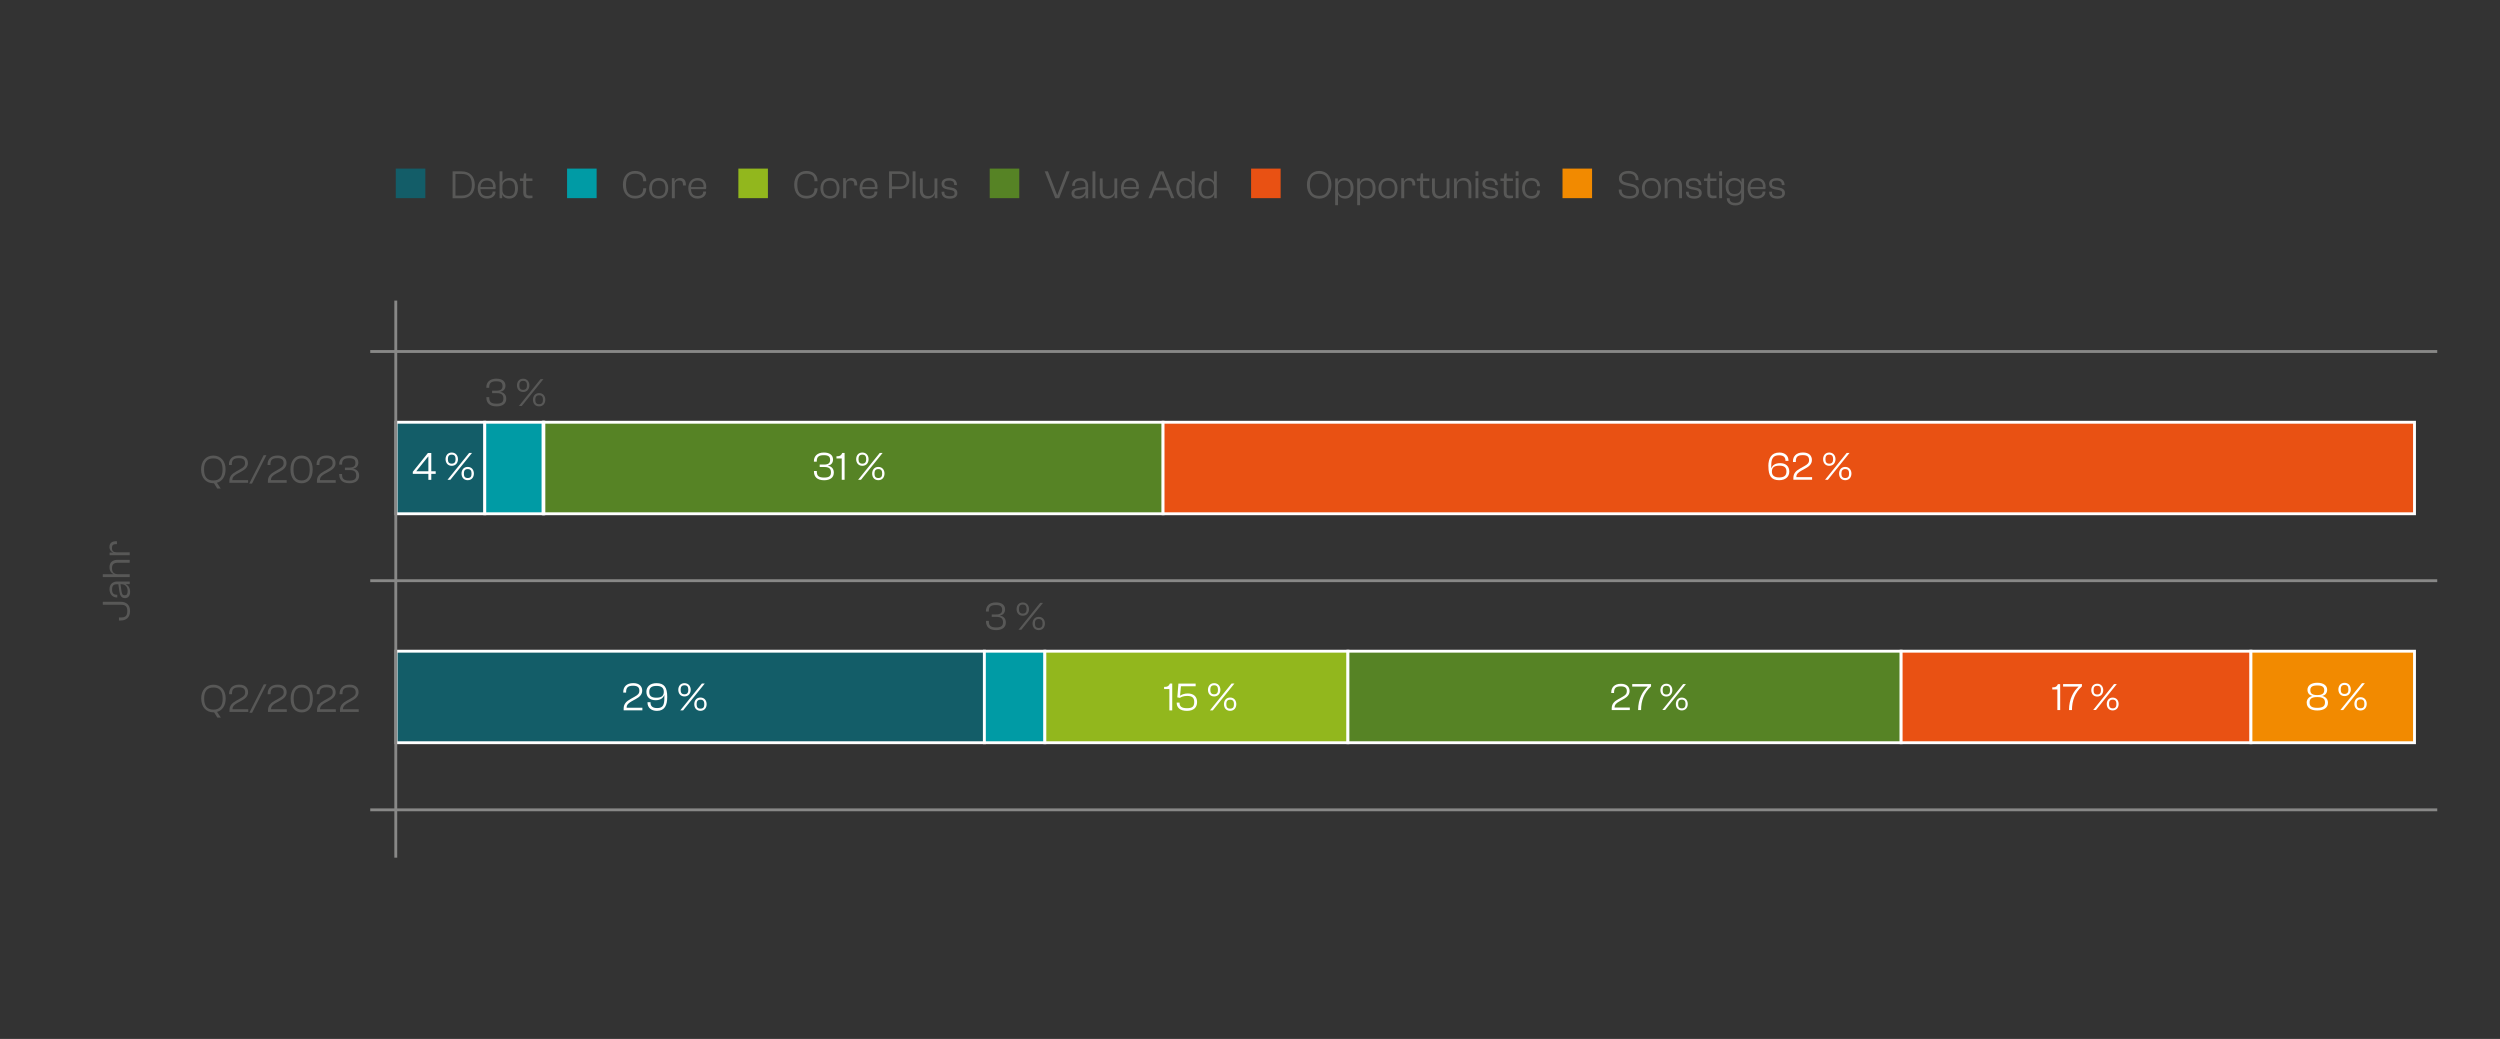 <?xml version="1.0" encoding="UTF-8"?>
<svg id="Ebene_5" data-name="Ebene 5" xmlns="http://www.w3.org/2000/svg" viewBox="0 0 436.54 181.42">
  <rect x="0" y="0" width="436.54" height="181.42" fill="#333333" stroke="none"/>
  <defs>
    <style>
      .cls-1, .cls-2, .cls-3, .cls-4, .cls-5, .cls-6, .cls-7, .cls-8 {
        stroke-width: 0px;
      }

      .cls-1, .cls-9 {
        fill: #f28a00;
      }

      .cls-2, .cls-10 {
        fill: #135d68;
      }

      .cls-11, .cls-3 {
        fill: #92b71d;
      }

      .cls-11, .cls-9, .cls-12, .cls-10, .cls-13, .cls-14, .cls-15 {
        stroke-width: .5px;
      }

      .cls-11, .cls-9, .cls-12, .cls-10, .cls-14, .cls-15 {
        stroke: #fff;
        stroke-miterlimit: 10;
      }

      .cls-4, .cls-12 {
        fill: #e95113;
      }

      .cls-5 {
        fill: #fff;
      }

      .cls-6, .cls-15 {
        fill: #568325;
      }

      .cls-7 {
        fill: #585857;
      }

      .cls-8, .cls-14 {
        fill: #009ba5;
      }

      .cls-13 {
        fill: none;
        stroke: #888887;
        stroke-linejoin: round;
      }
    </style>
  </defs>
  <g id="Eigenkapitalanteil">
    <g>
      <path class="cls-7" d="m21.06,108.35h-.29v-.53h.34c.74,0,1.12-.23,1.12-1.11s-.38-1.11-1.12-1.11h-3.16v-.52h3.11c.93,0,1.65.47,1.65,1.62s-.72,1.65-1.65,1.65Z"/>
      <path class="cls-7" d="m21.81,104.44c-.6,0-.87-.45-.97-1.2l-.17-1.22h-.25c-.61,0-.85.26-.85.91s.25.92.8.92h.11v.48h-.06c-.72,0-1.3-.55-1.3-1.45s.6-1.34,1.37-1.34h2.16v.46h-.64v.04c.39.2.71.64.71,1.3s-.32,1.11-.9,1.11Zm.48-1.25c0-.59-.31-1.18-1.13-1.18h-.12l.17,1.18c.08.55.19.76.56.76s.52-.22.52-.76Z"/>
      <path class="cls-7" d="m22.64,100.77h-4.69v-.5h1.88v-.03c-.33-.13-.71-.49-.71-1.19,0-.9.6-1.29,1.39-1.29h2.14v.5h-2.01c-.75,0-1.08.25-1.08.95s.32,1.06,1.1,1.06h1.99v.5Z"/>
      <path class="cls-7" d="m22.64,96.95h-3.5v-.46h.58v-.03c-.32-.11-.61-.45-.61-.96,0-.71.51-.99,1.11-.99h.2v.5h-.12c-.54,0-.75.17-.75.67,0,.54.25.76.81.76h2.29v.5Z"/>
    </g>
    <g>
      <path class="cls-10" d="m171.89,129.69h-102.72v-15.98h102.72v15.98h0Zm-87.24-39.98h-15.48v-15.98h15.48v15.98h0Z"/>
      <path class="cls-14" d="m182.45,129.69h-10.56v-15.98h10.56v15.98h0Zm-87.6-39.98h-10.2v-15.98h10.2v15.98h0Z"/>
      <path class="cls-11" d="m235.37,129.69h-52.92v-15.98h52.92v15.98h0Zm-140.4-39.98h-.12v-15.98h.12v15.98h0Z"/>
      <path class="cls-15" d="m331.97,129.69h-96.6v-15.98h96.6v15.98h0Zm-128.88-39.98h-108.12v-15.98h108.12v15.98h0Z"/>
      <g>
        <polygon class="cls-12" points="393.05 129.69 331.97 129.69 331.97 113.71 393.05 113.71 393.05 129.69 393.05 129.69"/>
        <polygon class="cls-12" points="421.61 89.71 203.09 89.71 203.09 73.73 421.61 73.73 421.61 89.71 421.61 89.71"/>
      </g>
      <polygon class="cls-9" points="421.61 129.69 393.05 129.69 393.05 113.71 421.61 113.71 421.61 129.69 421.61 129.69"/>
    </g>
    <g>
      <g>
        <path class="cls-7" d="m35.13,121.98c0-1.46.85-2.42,2.14-2.42s2.14.95,2.14,2.42c0,1.21-.58,2.07-1.51,2.33l.67,1h-.61l-.57-.92h-.11c-1.29,0-2.14-.95-2.14-2.42Zm3.75,0c0-1.3-.51-1.93-1.61-1.93s-1.62.63-1.62,1.93.52,1.93,1.62,1.93,1.61-.63,1.61-1.93Z"/>
        <path class="cls-7" d="m40.07,124.32v-.31c0-.88.55-1.3,1.2-1.67l.73-.41c.56-.31.81-.55.81-1.03,0-.51-.21-.88-1.08-.88-.97,0-1.22.37-1.22,1.12v.08h-.5v-.11c0-.85.53-1.56,1.75-1.56,1.09,0,1.56.6,1.56,1.31s-.5,1.13-1.1,1.46l-.71.39c-.54.3-.92.6-.91,1.14h2.75v.46h-3.28Z"/>
        <path class="cls-7" d="m43.54,124.46l2.52-4.97h.48l-2.52,4.97h-.48Z"/>
        <path class="cls-7" d="m46.8,124.32v-.31c0-.88.55-1.3,1.2-1.67l.73-.41c.56-.31.81-.55.81-1.03,0-.51-.21-.88-1.08-.88-.97,0-1.22.37-1.22,1.12v.08h-.5v-.11c0-.85.53-1.56,1.75-1.56,1.09,0,1.56.6,1.56,1.31s-.5,1.13-1.1,1.46l-.71.39c-.54.3-.92.6-.91,1.14h2.75v.46h-3.28Z"/>
        <path class="cls-7" d="m50.75,121.98c0-1.51.77-2.42,1.94-2.42s1.94.91,1.94,2.42-.76,2.42-1.94,2.42-1.94-.91-1.94-2.42Zm3.36,0c0-1.34-.49-1.93-1.42-1.93s-1.41.59-1.41,1.93.49,1.93,1.41,1.93,1.42-.59,1.42-1.93Z"/>
        <path class="cls-7" d="m55.36,124.32v-.31c0-.88.55-1.3,1.2-1.67l.73-.41c.56-.31.81-.55.81-1.03,0-.51-.21-.88-1.08-.88-.97,0-1.22.37-1.22,1.12v.08h-.5v-.11c0-.85.53-1.56,1.75-1.56,1.08,0,1.56.6,1.56,1.31s-.5,1.13-1.1,1.46l-.71.39c-.54.3-.92.6-.91,1.14h2.75v.46h-3.28Z"/>
        <path class="cls-7" d="m59.37,124.32v-.31c0-.88.54-1.3,1.2-1.67l.73-.41c.56-.31.81-.55.81-1.03,0-.51-.21-.88-1.09-.88-.97,0-1.22.37-1.22,1.12v.08h-.5v-.11c0-.85.53-1.56,1.75-1.56,1.09,0,1.56.6,1.56,1.31s-.5,1.13-1.1,1.46l-.71.39c-.54.3-.92.6-.91,1.14h2.75v.46h-3.28Z"/>
      </g>
      <g>
        <path class="cls-7" d="m35.11,81.97c0-1.46.86-2.42,2.14-2.42s2.14.95,2.14,2.42c0,1.21-.58,2.07-1.51,2.33l.66,1h-.61l-.57-.92h-.11c-1.29,0-2.14-.95-2.14-2.42Zm3.75,0c0-1.3-.51-1.93-1.61-1.93s-1.62.63-1.62,1.93.52,1.93,1.62,1.93,1.61-.63,1.61-1.93Z"/>
        <path class="cls-7" d="m40.05,84.31v-.32c0-.88.54-1.3,1.2-1.67l.73-.41c.56-.31.81-.55.81-1.03,0-.51-.21-.88-1.09-.88-.97,0-1.22.37-1.22,1.12v.08h-.5v-.11c0-.85.53-1.55,1.75-1.55,1.09,0,1.56.59,1.56,1.31s-.5,1.13-1.1,1.46l-.71.39c-.54.3-.92.59-.91,1.14h2.75v.46h-3.28Z"/>
        <path class="cls-7" d="m43.52,84.45l2.52-4.97h.48l-2.52,4.97h-.48Z"/>
        <path class="cls-7" d="m46.78,84.31v-.32c0-.88.55-1.3,1.2-1.67l.73-.41c.56-.31.81-.55.81-1.03,0-.51-.21-.88-1.08-.88-.97,0-1.22.37-1.22,1.12v.08h-.5v-.11c0-.85.53-1.55,1.75-1.55,1.09,0,1.56.59,1.56,1.31s-.5,1.13-1.1,1.46l-.71.39c-.54.3-.92.59-.91,1.14h2.75v.46h-3.28Z"/>
        <path class="cls-7" d="m50.72,81.97c0-1.51.77-2.42,1.94-2.42s1.94.91,1.94,2.42-.76,2.42-1.94,2.42-1.94-.91-1.94-2.42Zm3.36,0c0-1.34-.49-1.93-1.42-1.93s-1.41.59-1.41,1.93.49,1.93,1.41,1.93,1.42-.59,1.42-1.93Z"/>
        <path class="cls-7" d="m55.34,84.31v-.32c0-.88.55-1.3,1.2-1.67l.73-.41c.56-.31.81-.55.81-1.03,0-.51-.21-.88-1.08-.88-.97,0-1.22.37-1.22,1.12v.08h-.5v-.11c0-.85.53-1.55,1.75-1.55,1.08,0,1.56.59,1.56,1.31s-.5,1.13-1.1,1.46l-.71.39c-.54.3-.92.59-.91,1.14h2.75v.46h-3.28Z"/>
        <path class="cls-7" d="m59.23,82.88v-.11h.5v.09c0,.72.27,1.06,1.28,1.06.87,0,1.19-.27,1.19-.91s-.34-.93-1.12-.93h-.85v-.43h.74c.76,0,1.09-.24,1.09-.81s-.29-.83-1.1-.83c-.94,0-1.23.34-1.23,1.06v.06h-.5v-.08c0-.85.56-1.51,1.74-1.51,1,0,1.6.43,1.6,1.23,0,.53-.29.95-.88,1.05v.03c.65.11,1.02.55,1.02,1.2,0,.87-.66,1.33-1.69,1.33-1.28,0-1.78-.66-1.78-1.5Z"/>
      </g>
      <line class="cls-13" x1="64.65" y1="101.4" x2="425.58" y2="101.4"/>
      <line class="cls-13" x1="64.65" y1="61.38" x2="425.58" y2="61.38"/>
      <line class="cls-13" x1="64.65" y1="141.41" x2="425.58" y2="141.41"/>
    </g>
    <line class="cls-13" x1="69.11" y1="52.49" x2="69.11" y2="149.76"/>
    <g>
      <path class="cls-5" d="m108.9,124.05v-.32c0-.88.55-1.3,1.2-1.67l.73-.41c.56-.31.81-.55.81-1.03,0-.51-.21-.88-1.09-.88-.97,0-1.22.37-1.22,1.12v.08h-.5v-.11c0-.85.53-1.55,1.75-1.55,1.09,0,1.56.6,1.56,1.31s-.5,1.13-1.1,1.46l-.71.39c-.54.3-.92.59-.91,1.14h2.75v.46h-3.28Z"/>
      <path class="cls-5" d="m113.07,122.66v-.04h.52v.04c0,.53.23.98,1.16.98,1.05,0,1.26-.59,1.26-1.84v-.39h-.04c-.18.48-.65.86-1.49.86-1.04,0-1.61-.58-1.61-1.47s.64-1.51,1.76-1.51c1.37,0,1.88.74,1.88,2.42,0,1.43-.44,2.42-1.8,2.42-.99,0-1.65-.56-1.65-1.46Zm2.84-1.86c0-.69-.41-1.03-1.28-1.03s-1.26.34-1.26,1.04.34,1.02,1.26,1.02,1.28-.36,1.28-1.03Z"/>
      <path class="cls-5" d="m118.44,120.45c0-.62.37-1.16,1.08-1.16s1.09.55,1.09,1.16-.37,1.16-1.09,1.16-1.08-.55-1.08-1.16Zm.34,3.6l3.78-4.69h.5l-3.78,4.69h-.5Zm1.41-3.6c0-.53-.19-.79-.67-.79s-.67.26-.67.79.19.78.67.78.67-.27.67-.78Zm1.04,2.51c0-.62.37-1.16,1.08-1.16s1.08.55,1.08,1.16-.36,1.16-1.08,1.16-1.08-.54-1.08-1.16Zm1.75,0c0-.52-.19-.78-.67-.78s-.67.27-.67.78.18.78.67.78.67-.27.67-.78Z"/>
    </g>
    <g>
      <path class="cls-5" d="m74.8,83.78v-1.04h-2.72v-.36l2.64-3.28h.59v3.19h.77v.46h-.77v1.04h-.5Zm0-1.5v-2.56h-.04l-2.04,2.53v.04h2.08Z"/>
      <path class="cls-5" d="m77.8,80.18c0-.62.37-1.16,1.08-1.16s1.09.55,1.09,1.16-.37,1.16-1.09,1.16-1.08-.55-1.08-1.16Zm.34,3.6l3.78-4.69h.5l-3.78,4.69h-.5Zm1.41-3.6c0-.53-.19-.79-.67-.79s-.67.26-.67.79.19.78.67.78.67-.27.67-.78Zm1.04,2.51c0-.62.37-1.16,1.08-1.16s1.08.55,1.08,1.16-.36,1.16-1.08,1.16-1.08-.54-1.08-1.16Zm1.75,0c0-.52-.19-.78-.67-.78s-.67.27-.67.78.18.78.67.78.67-.27.67-.78Z"/>
    </g>
    <g>
      <path class="cls-7" d="m84.93,69.45v-.11h.5v.09c0,.72.27,1.06,1.28,1.06.87,0,1.19-.27,1.19-.91s-.34-.93-1.12-.93h-.85v-.43h.74c.76,0,1.08-.24,1.08-.81s-.29-.83-1.1-.83c-.94,0-1.23.34-1.23,1.07v.06h-.5v-.08c0-.85.56-1.51,1.74-1.51,1,0,1.6.43,1.6,1.23,0,.53-.29.95-.88,1.05v.03c.65.11,1.02.55,1.02,1.2,0,.87-.67,1.33-1.69,1.33-1.28,0-1.78-.66-1.78-1.51Z"/>
      <path class="cls-7" d="m90.27,67.29c0-.62.37-1.16,1.08-1.16s1.09.55,1.09,1.16-.37,1.16-1.09,1.16-1.08-.55-1.08-1.16Zm.34,3.6l3.78-4.69h.5l-3.78,4.69h-.5Zm1.41-3.6c0-.53-.19-.79-.67-.79s-.67.26-.67.79.19.78.67.78.67-.27.67-.78Zm1.04,2.51c0-.62.37-1.16,1.08-1.16s1.08.55,1.08,1.16-.36,1.16-1.08,1.16-1.08-.54-1.08-1.16Zm1.75,0c0-.52-.19-.78-.67-.78s-.67.27-.67.78.18.78.67.78.67-.27.67-.78Z"/>
    </g>
    <g>
      <path class="cls-7" d="m172.17,108.52v-.11h.5v.09c0,.72.27,1.06,1.28,1.06.87,0,1.19-.27,1.19-.91s-.34-.93-1.12-.93h-.85v-.43h.74c.76,0,1.08-.24,1.08-.81s-.29-.83-1.1-.83c-.94,0-1.23.34-1.23,1.07v.06h-.5v-.08c0-.85.56-1.51,1.74-1.51,1,0,1.6.43,1.6,1.23,0,.53-.29.95-.88,1.05v.03c.65.11,1.02.55,1.02,1.2,0,.87-.67,1.33-1.69,1.33-1.28,0-1.78-.66-1.78-1.51Z"/>
      <path class="cls-7" d="m177.51,106.36c0-.62.37-1.16,1.08-1.16s1.09.55,1.09,1.16-.37,1.16-1.09,1.16-1.08-.55-1.08-1.16Zm.34,3.6l3.78-4.69h.5l-3.78,4.69h-.5Zm1.41-3.6c0-.53-.19-.79-.67-.79s-.67.26-.67.79.19.78.67.78.67-.27.67-.78Zm1.04,2.51c0-.62.37-1.16,1.08-1.16s1.08.55,1.08,1.16-.36,1.16-1.08,1.16-1.08-.54-1.08-1.16Zm1.75,0c0-.52-.19-.78-.67-.78s-.67.27-.67.78.18.78.67.78.67-.27.67-.78Z"/>
    </g>
    <g>
      <path class="cls-5" d="m204.19,124.05v-3.73h-.92v-.38h.16c.44,0,.68-.16.85-.58h.41v4.69h-.5Z"/>
      <path class="cls-5" d="m205.47,122.72v-.04h.5v.04c0,.69.43.94,1.3.94.91,0,1.26-.27,1.26-1.08,0-.76-.38-1.06-1.24-1.06-.62,0-.97.16-1.27.34l-.44-.09.19-2.4h3.01v.46h-2.57l-.15,1.65h.01c.31-.22.77-.39,1.35-.39.97,0,1.61.53,1.61,1.49s-.6,1.55-1.77,1.55-1.79-.54-1.79-1.4Z"/>
      <path class="cls-5" d="m210.93,120.45c0-.62.37-1.16,1.08-1.16s1.09.55,1.09,1.16-.37,1.16-1.09,1.16-1.08-.55-1.08-1.16Zm.34,3.6l3.78-4.69h.5l-3.78,4.69h-.5Zm1.41-3.6c0-.53-.19-.79-.67-.79s-.67.26-.67.79.19.78.67.78.67-.27.67-.78Zm1.04,2.51c0-.62.37-1.16,1.08-1.16s1.08.55,1.08,1.16-.36,1.16-1.08,1.16-1.08-.54-1.08-1.16Zm1.75,0c0-.52-.19-.78-.67-.78s-.67.27-.67.78.18.78.67.78.67-.27.67-.78Z"/>
    </g>
    <g>
      <path class="cls-5" d="m281.43,123.99v-.3c0-.85.53-1.26,1.16-1.61l.7-.39c.54-.3.78-.53.78-.99,0-.49-.2-.85-1.05-.85-.94,0-1.18.36-1.18,1.08v.08h-.49v-.11c0-.82.51-1.5,1.69-1.5,1.05,0,1.51.57,1.51,1.26s-.48,1.09-1.06,1.41l-.68.38c-.52.29-.89.57-.88,1.1h2.66v.44h-3.16Z"/>
      <path class="cls-5" d="m286.04,123.99c0-1.99.84-3.33,1.66-4.07v-.03h-2.69v-.44h3.29v.4c-1.22,1.11-1.74,2.49-1.74,4.14h-.51Z"/>
      <path class="cls-5" d="m289.93,120.51c0-.59.36-1.12,1.04-1.12s1.05.53,1.05,1.12-.36,1.12-1.05,1.12-1.04-.53-1.04-1.12Zm.33,3.47l3.64-4.53h.49l-3.64,4.53h-.49Zm1.36-3.47c0-.51-.18-.76-.65-.76s-.64.25-.64.76.18.76.64.76.65-.26.65-.76Zm1.01,2.42c0-.59.36-1.12,1.04-1.12s1.04.53,1.04,1.12-.35,1.12-1.04,1.12-1.04-.52-1.04-1.12Zm1.69,0c0-.5-.18-.76-.65-.76s-.64.26-.64.76.18.76.64.76.65-.26.65-.76Z"/>
    </g>
    <g>
      <path class="cls-5" d="m359.25,123.99v-3.6h-.89v-.37h.16c.43,0,.66-.16.82-.56h.4v4.53h-.49Z"/>
      <path class="cls-5" d="m361.28,123.99c0-1.99.84-3.33,1.66-4.07v-.03h-2.69v-.44h3.29v.4c-1.22,1.11-1.74,2.49-1.74,4.14h-.51Z"/>
      <path class="cls-5" d="m365.17,120.51c0-.59.36-1.12,1.04-1.12s1.05.53,1.05,1.12-.36,1.12-1.05,1.12-1.04-.53-1.04-1.12Zm.33,3.47l3.64-4.53h.49l-3.64,4.53h-.49Zm1.36-3.47c0-.51-.18-.76-.65-.76s-.64.25-.64.76.18.76.64.76.65-.26.65-.76Zm1.01,2.42c0-.59.36-1.12,1.04-1.12s1.04.53,1.04,1.12-.35,1.12-1.04,1.12-1.04-.52-1.04-1.12Zm1.69,0c0-.5-.18-.76-.65-.76s-.64.26-.64.76.18.76.64.76.65-.26.65-.76Z"/>
    </g>
    <g>
      <path class="cls-5" d="m142.13,82.35v-.11h.5v.09c0,.72.27,1.06,1.28,1.06.87,0,1.19-.27,1.19-.91s-.34-.93-1.12-.93h-.85v-.43h.74c.76,0,1.08-.24,1.08-.81s-.29-.83-1.1-.83c-.94,0-1.23.34-1.23,1.07v.06h-.5v-.08c0-.85.56-1.51,1.74-1.51,1,0,1.6.43,1.6,1.23,0,.53-.29.95-.88,1.05v.03c.65.11,1.02.55,1.02,1.2,0,.87-.67,1.33-1.69,1.33-1.28,0-1.78-.66-1.78-1.51Z"/>
      <path class="cls-5" d="m146.98,83.78v-3.73h-.92v-.38h.16c.44,0,.68-.16.85-.58h.41v4.69h-.5Z"/>
      <path class="cls-5" d="m149.5,80.18c0-.62.37-1.16,1.08-1.16s1.09.55,1.09,1.16-.37,1.16-1.09,1.16-1.08-.55-1.08-1.16Zm.34,3.6l3.78-4.69h.5l-3.78,4.69h-.5Zm1.41-3.6c0-.53-.19-.79-.67-.79s-.67.26-.67.79.19.78.67.78.67-.27.67-.78Zm1.04,2.51c0-.62.37-1.16,1.08-1.16s1.08.55,1.08,1.16-.36,1.16-1.08,1.16-1.08-.54-1.08-1.16Zm1.75,0c0-.52-.19-.78-.67-.78s-.67.27-.67.78.18.78.67.78.67-.27.67-.78Z"/>
    </g>
    <g>
      <path class="cls-5" d="m308.78,81.41c0-1.39.53-2.39,1.93-2.39.92,0,1.59.52,1.59,1.42v.04h-.53v-.04c0-.53-.25-.94-1.11-.94-1.09,0-1.37.61-1.37,1.84v.39h.04c.16-.48.65-.86,1.51-.86,1.02,0,1.6.58,1.6,1.47s-.64,1.51-1.77,1.51c-1.38,0-1.88-.78-1.88-2.44Zm3.16.92c0-.68-.34-1.02-1.25-1.02s-1.29.36-1.29,1.03.41,1.03,1.28,1.03,1.26-.34,1.26-1.04Z"/>
      <path class="cls-5" d="m313.15,83.78v-.32c0-.88.55-1.3,1.2-1.67l.73-.41c.56-.31.81-.55.81-1.03,0-.51-.21-.88-1.09-.88-.97,0-1.22.37-1.22,1.12v.08h-.5v-.11c0-.85.53-1.55,1.75-1.55,1.09,0,1.56.6,1.56,1.31s-.5,1.13-1.1,1.46l-.71.39c-.54.3-.92.59-.91,1.14h2.75v.46h-3.28Z"/>
      <path class="cls-5" d="m318.34,80.18c0-.62.37-1.16,1.08-1.16s1.09.55,1.09,1.16-.37,1.16-1.09,1.16-1.08-.55-1.08-1.16Zm.34,3.6l3.78-4.69h.5l-3.78,4.69h-.5Zm1.41-3.6c0-.53-.19-.79-.67-.79s-.67.26-.67.79.19.78.67.78.67-.27.67-.78Zm1.04,2.51c0-.62.37-1.16,1.08-1.16s1.08.55,1.08,1.16-.36,1.16-1.08,1.16-1.08-.54-1.08-1.16Zm1.75,0c0-.52-.19-.78-.67-.78s-.67.27-.67.78.18.78.67.78.67-.27.67-.78Z"/>
    </g>
    <g>
      <path class="cls-5" d="m402.78,122.72c0-.63.39-1.04.97-1.19v-.03c-.53-.11-.83-.52-.83-1.05,0-.71.61-1.23,1.72-1.23s1.72.51,1.72,1.23c0,.53-.3.95-.83,1.05v.03c.58.15.97.56.97,1.19,0,.85-.7,1.34-1.86,1.34s-1.85-.49-1.85-1.34Zm3.2-.06c0-.62-.34-.94-1.35-.94s-1.34.32-1.34.94.32.94,1.34.94,1.35-.33,1.35-.94Zm-.13-2.14c0-.52-.29-.83-1.22-.83s-1.21.31-1.21.83c0,.57.34.85,1.21.85s1.22-.28,1.22-.85Z"/>
      <path class="cls-5" d="m408.32,120.39c0-.62.37-1.16,1.08-1.16s1.09.55,1.09,1.16-.37,1.16-1.09,1.16-1.08-.55-1.08-1.16Zm.34,3.6l3.78-4.69h.5l-3.78,4.69h-.5Zm1.41-3.6c0-.53-.19-.79-.67-.79s-.67.26-.67.79.19.78.67.78.67-.27.67-.78Zm1.04,2.51c0-.62.37-1.16,1.08-1.16s1.08.55,1.08,1.16-.36,1.16-1.08,1.16-1.08-.54-1.08-1.16Zm1.75,0c0-.52-.19-.78-.67-.78s-.67.27-.67.78.18.78.67.78.67-.27.67-.78Z"/>
    </g>
  </g>
  <g>
    <path class="cls-7" d="m79.03,34.61v-4.69h1.58c1.42,0,2.3.91,2.3,2.35s-.89,2.35-2.3,2.35h-1.58Zm.5-4.24v3.78h1.08c1.25,0,1.78-.62,1.78-1.89s-.53-1.89-1.78-1.89h-1.08Z"/>
    <path class="cls-7" d="m83.42,32.88c0-1.05.62-1.8,1.61-1.8.83,0,1.52.5,1.52,1.53,0,.16-.01.32-.04.41h-2.62c.02.76.32,1.21,1.15,1.21.7,0,.98-.32.98-.74v-.04h.5v.05c0,.67-.6,1.18-1.48,1.18-1.06,0-1.62-.75-1.62-1.8Zm.48-.22h2.18c.03-.82-.38-1.14-1.06-1.14-.77,0-1.08.44-1.12,1.14Z"/>
    <path class="cls-7" d="m87.23,34.61v-4.69h.5v1.89c.15-.38.58-.73,1.25-.73.95,0,1.46.71,1.46,1.8s-.54,1.8-1.51,1.8c-.65,0-1.06-.3-1.22-.74h-.02v.67h-.46Zm1.61-.36c.68,0,1.09-.31,1.09-1.37s-.42-1.37-1.09-1.37-1.11.36-1.11,1.07v.59c0,.71.42,1.06,1.11,1.06Z"/>
    <path class="cls-7" d="m91.37,33.63v-2.04h-.58v-.43h.59l.12-.88h.38v.88h1.09v.43h-1.09v2.07c0,.41.19.5.64.5h.46v.41c-.12.02-.34.06-.59.06-.64,0-1.01-.25-1.01-.99Z"/>
  </g>
  <rect class="cls-2" x="69.11" y="29.44" width="5.16" height="5.16"/>
  <g>
    <path class="cls-7" d="m108.77,32.27c0-1.46.81-2.42,2.14-2.42,1.15,0,1.93.68,1.93,1.74v.06h-.53v-.06c0-.83-.44-1.26-1.42-1.26-1.1,0-1.58.63-1.58,1.93s.48,1.93,1.58,1.93c.98,0,1.42-.43,1.42-1.26v-.06h.53v.06c0,1.06-.78,1.74-1.93,1.74-1.33,0-2.14-.95-2.14-2.42Z"/>
    <path class="cls-7" d="m113.35,32.88c0-1.05.67-1.8,1.68-1.8s1.65.75,1.65,1.8-.64,1.8-1.65,1.8-1.68-.75-1.68-1.8Zm2.84,0c0-.86-.33-1.34-1.16-1.34s-1.18.48-1.18,1.34.34,1.35,1.18,1.35,1.16-.49,1.16-1.35Z"/>
    <path class="cls-7" d="m117.32,34.61v-3.5h.46v.58h.03c.11-.32.45-.61.96-.61.71,0,.99.51.99,1.11v.2h-.5v-.12c0-.54-.17-.75-.67-.75-.54,0-.76.25-.76.81v2.29h-.5Z"/>
    <path class="cls-7" d="m120.19,32.88c0-1.05.62-1.8,1.61-1.8.83,0,1.52.5,1.52,1.53,0,.16-.01.32-.04.41h-2.62c.02.76.32,1.21,1.15,1.21.7,0,.98-.32.98-.74v-.04h.5v.05c0,.67-.6,1.18-1.48,1.18-1.06,0-1.62-.75-1.62-1.8Zm.48-.22h2.18c.03-.82-.38-1.14-1.06-1.14-.77,0-1.08.44-1.12,1.14Z"/>
  </g>
  <rect class="cls-8" x="99.02" y="29.44" width="5.16" height="5.16"/>
  <g>
    <path class="cls-7" d="m138.68,32.27c0-1.46.81-2.42,2.14-2.42,1.15,0,1.93.68,1.93,1.74v.06h-.53v-.06c0-.83-.44-1.26-1.42-1.26-1.1,0-1.58.63-1.58,1.93s.48,1.93,1.58,1.93c.98,0,1.42-.43,1.42-1.26v-.06h.53v.06c0,1.06-.78,1.74-1.93,1.74-1.33,0-2.14-.95-2.14-2.42Z"/>
    <path class="cls-7" d="m143.26,32.88c0-1.05.67-1.8,1.68-1.8s1.65.75,1.65,1.8-.64,1.8-1.65,1.8-1.68-.75-1.68-1.8Zm2.84,0c0-.86-.33-1.34-1.16-1.34s-1.18.48-1.18,1.34.34,1.35,1.18,1.35,1.16-.49,1.16-1.35Z"/>
    <path class="cls-7" d="m147.23,34.61v-3.5h.46v.58h.04c.11-.32.45-.61.96-.61.71,0,.99.51.99,1.11v.2h-.5v-.12c0-.54-.17-.75-.67-.75-.54,0-.76.25-.76.81v2.29h-.5Z"/>
    <path class="cls-7" d="m150.1,32.88c0-1.05.62-1.8,1.61-1.8.83,0,1.52.5,1.52,1.53,0,.16-.01.32-.04.41h-2.62c.02.76.32,1.21,1.15,1.21.7,0,.98-.32.98-.74v-.04h.5v.05c0,.67-.6,1.18-1.49,1.18-1.06,0-1.62-.75-1.62-1.8Zm.48-.22h2.18c.03-.82-.38-1.14-1.06-1.14-.77,0-1.08.44-1.12,1.14Z"/>
    <path class="cls-7" d="m155.25,34.61v-4.69h1.83c.98,0,1.7.57,1.7,1.54s-.72,1.55-1.7,1.55h-1.34v1.6h-.5Zm.5-4.24v2.18h1.42c.76,0,1.12-.32,1.12-1.09s-.36-1.09-1.12-1.09h-1.42Z"/>
    <path class="cls-7" d="m159.36,34.61v-4.69h.5v4.69h-.5Z"/>
    <path class="cls-7" d="m160.63,33.23v-2.08h.5v2.01c0,.75.3,1.08.98,1.08.64,0,1.07-.34,1.07-1.15v-1.94h.5v3.46h-.46v-.76h-.02c-.14.4-.53.83-1.25.83-.9,0-1.32-.62-1.32-1.45Z"/>
    <path class="cls-7" d="m164.41,33.48h0s.49-.01.49-.01v.08c0,.48.2.71.98.71.64,0,.81-.18.81-.53s-.22-.48-.74-.57l-.57-.1c-.56-.11-.97-.36-.97-.97s.5-.99,1.32-.99,1.37.41,1.37,1.18v.04h-.48v-.06c0-.41-.16-.73-.9-.73-.63,0-.83.2-.83.55s.17.47.69.57l.59.11c.6.11,1,.38,1,.95,0,.62-.5.98-1.3.98-.95,0-1.46-.4-1.46-1.21Z"/>
  </g>
  <rect class="cls-3" x="128.93" y="29.44" width="5.16" height="5.16"/>
  <g>
    <path class="cls-7" d="m184.26,34.61l-1.84-4.69h.56l1.61,4.13h.04l1.6-4.13h.55l-1.84,4.69h-.67Z"/>
    <path class="cls-7" d="m187.1,33.78c0-.6.45-.87,1.21-.97l1.22-.17v-.25c0-.61-.26-.85-.91-.85s-.92.25-.92.8v.11h-.48v-.06c0-.72.55-1.29,1.45-1.29s1.34.59,1.34,1.37v2.16h-.46v-.64h-.03c-.2.39-.64.71-1.3.71s-1.11-.32-1.11-.9Zm1.25.48c.6,0,1.18-.31,1.18-1.13v-.12l-1.18.17c-.55.08-.76.19-.76.56s.22.52.76.52Z"/>
    <path class="cls-7" d="m190.77,34.61v-4.69h.5v4.69h-.5Z"/>
    <path class="cls-7" d="m192.04,33.23v-2.08h.5v2.01c0,.75.3,1.08.98,1.08.64,0,1.07-.34,1.07-1.15v-1.94h.5v3.46h-.46v-.76h-.02c-.14.4-.53.83-1.25.83-.9,0-1.32-.62-1.32-1.45Z"/>
    <path class="cls-7" d="m195.74,32.88c0-1.05.62-1.8,1.61-1.8.83,0,1.52.5,1.52,1.53,0,.16-.01.32-.04.41h-2.62c.02.76.32,1.21,1.15,1.21.7,0,.98-.32.98-.74v-.04h.5v.05c0,.67-.6,1.18-1.49,1.18-1.06,0-1.62-.75-1.62-1.8Zm.48-.22h2.18c.03-.82-.38-1.14-1.06-1.14-.77,0-1.08.44-1.12,1.14Z"/>
    <path class="cls-7" d="m200.55,34.61l1.9-4.69h.71l1.9,4.69h-.54l-.57-1.37h-2.32l-.56,1.37h-.53Zm1.27-1.83h1.95l-.69-1.67-.27-.71h-.04l-.27.71-.69,1.67Z"/>
    <path class="cls-7" d="m205.41,32.88c0-1.09.52-1.8,1.46-1.8.67,0,1.09.35,1.24.73v-1.89h.5v4.69h-.45v-.67h-.03c-.15.43-.56.74-1.21.74-.97,0-1.52-.71-1.52-1.8Zm1.6,1.37c.69,0,1.1-.36,1.1-1.06v-.59c0-.71-.41-1.07-1.1-1.07s-1.1.31-1.1,1.37.41,1.37,1.1,1.37Z"/>
    <path class="cls-7" d="m209.27,32.88c0-1.09.52-1.8,1.46-1.8.67,0,1.09.35,1.24.73v-1.89h.5v4.69h-.45v-.67h-.03c-.15.43-.56.74-1.21.74-.97,0-1.52-.71-1.52-1.8Zm1.6,1.37c.69,0,1.1-.36,1.1-1.06v-.59c0-.71-.41-1.07-1.1-1.07s-1.1.31-1.1,1.37.41,1.37,1.1,1.37Z"/>
  </g>
  <rect class="cls-6" x="172.82" y="29.44" width="5.16" height="5.16"/>
  <g>
    <path class="cls-7" d="m228.21,32.27c0-1.46.85-2.42,2.14-2.42s2.14.95,2.14,2.42-.85,2.42-2.14,2.42-2.14-.95-2.14-2.42Zm3.75,0c0-1.3-.51-1.93-1.61-1.93s-1.62.63-1.62,1.93.52,1.93,1.62,1.93,1.61-.63,1.61-1.93Z"/>
    <path class="cls-7" d="m233.14,35.83v-4.68h.46v.67h.02c.15-.44.57-.74,1.22-.74.97,0,1.51.71,1.51,1.81s-.51,1.79-1.46,1.79c-.67,0-1.09-.35-1.25-.73v1.88h-.5Zm1.61-1.58c.67,0,1.09-.31,1.09-1.36s-.41-1.37-1.09-1.37-1.11.36-1.11,1.07v.59c0,.71.42,1.06,1.11,1.06Z"/>
    <path class="cls-7" d="m236.99,35.83v-4.68h.46v.67h.02c.15-.44.57-.74,1.22-.74.97,0,1.51.71,1.51,1.81s-.51,1.79-1.46,1.79c-.67,0-1.09-.35-1.25-.73v1.88h-.5Zm1.61-1.58c.67,0,1.09-.31,1.09-1.36s-.41-1.37-1.09-1.37-1.11.36-1.11,1.07v.59c0,.71.42,1.06,1.11,1.06Z"/>
    <path class="cls-7" d="m240.7,32.88c0-1.05.67-1.8,1.68-1.8s1.65.75,1.65,1.8-.64,1.8-1.65,1.8-1.68-.75-1.68-1.8Zm2.84,0c0-.86-.33-1.34-1.16-1.34s-1.18.48-1.18,1.34.34,1.35,1.18,1.35,1.16-.49,1.16-1.35Z"/>
    <path class="cls-7" d="m244.68,34.61v-3.5h.46v.58h.04c.11-.32.45-.61.96-.61.71,0,.99.51.99,1.11v.2h-.5v-.12c0-.54-.17-.75-.67-.75-.54,0-.76.25-.76.81v2.29h-.5Z"/>
    <path class="cls-7" d="m247.98,33.63v-2.04h-.58v-.43h.59l.12-.88h.38v.88h1.09v.43h-1.09v2.07c0,.41.19.5.64.5h.46v.41c-.12.02-.34.06-.59.06-.64,0-1.01-.25-1.01-.99Z"/>
    <path class="cls-7" d="m250.05,33.23v-2.08h.5v2.01c0,.75.3,1.08.98,1.08.64,0,1.07-.34,1.07-1.15v-1.94h.5v3.46h-.46v-.76h-.02c-.14.4-.53.83-1.25.83-.9,0-1.32-.62-1.32-1.45Z"/>
    <path class="cls-7" d="m253.9,34.61v-3.46h.46v.71h.02c.13-.36.53-.78,1.24-.78.89,0,1.3.57,1.3,1.41v2.12h-.5v-2.01c0-.75-.25-1.08-.95-1.08s-1.06.32-1.06,1.09v2h-.5Z"/>
    <path class="cls-7" d="m257.65,30.69v-.77h.5v.77h-.5Zm0,3.92v-3.5h.5v3.5h-.5Z"/>
    <path class="cls-7" d="m258.85,33.48h0s.49-.01.49-.01v.08c0,.48.2.71.98.71.64,0,.81-.18.81-.53s-.22-.48-.74-.57l-.57-.1c-.56-.11-.97-.36-.97-.97s.5-.99,1.32-.99,1.37.41,1.37,1.18v.04h-.48v-.06c0-.41-.16-.73-.9-.73-.63,0-.83.2-.83.55s.17.47.69.57l.59.11c.6.11,1,.38,1,.95,0,.62-.5.98-1.3.98-.95,0-1.46-.4-1.46-1.21Z"/>
    <path class="cls-7" d="m262.58,33.63v-2.04h-.58v-.43h.59l.12-.88h.38v.88h1.09v.43h-1.09v2.07c0,.41.19.5.64.5h.46v.41c-.12.02-.34.06-.59.06-.64,0-1.01-.25-1.01-.99Z"/>
    <path class="cls-7" d="m264.66,30.69v-.77h.5v.77h-.5Zm0,3.92v-3.5h.5v3.5h-.5Z"/>
    <path class="cls-7" d="m265.78,32.89c0-1.06.62-1.81,1.64-1.81.88,0,1.48.57,1.48,1.38v.05h-.5v-.04c0-.6-.32-.93-1-.93-.79,0-1.12.5-1.12,1.35s.33,1.34,1.12,1.34c.68,0,1-.33,1-.93v-.04h.5v.05c0,.81-.59,1.38-1.48,1.38-1.02,0-1.64-.75-1.64-1.8Z"/>
  </g>
  <rect class="cls-4" x="218.46" y="29.44" width="5.16" height="5.16"/>
  <g>
    <path class="cls-7" d="m282.66,33.19v-.1h.5v.08c0,.65.34,1.06,1.39,1.06.78,0,1.14-.26,1.14-.8s-.24-.72-.95-.88l-.81-.18c-.74-.15-1.24-.49-1.24-1.25,0-.68.56-1.27,1.67-1.27,1.22,0,1.75.74,1.75,1.51v.09h-.5v-.08c0-.64-.34-1.06-1.26-1.06-.78,0-1.16.26-1.16.77s.26.69.95.85l.81.19c.78.17,1.24.54,1.24,1.27s-.55,1.29-1.66,1.29c-1.3,0-1.87-.69-1.87-1.49Z"/>
    <path class="cls-7" d="m286.7,32.88c0-1.05.67-1.8,1.68-1.8s1.65.75,1.65,1.8-.64,1.8-1.65,1.8-1.68-.75-1.68-1.8Zm2.84,0c0-.86-.33-1.34-1.16-1.34s-1.18.48-1.18,1.34.34,1.35,1.18,1.35,1.16-.49,1.16-1.35Z"/>
    <path class="cls-7" d="m290.68,34.61v-3.46h.46v.71h.02c.13-.36.52-.78,1.24-.78.89,0,1.3.57,1.3,1.41v2.12h-.5v-2.01c0-.75-.25-1.08-.95-1.08s-1.06.32-1.06,1.09v2h-.5Z"/>
    <path class="cls-7" d="m294.39,33.48h0s.49-.01.49-.01v.08c0,.48.2.71.98.71.64,0,.81-.18.81-.53s-.22-.48-.74-.57l-.57-.1c-.56-.11-.97-.36-.97-.97s.5-.99,1.32-.99,1.37.41,1.37,1.18v.04h-.48v-.06c0-.41-.16-.73-.9-.73-.63,0-.83.2-.83.55s.17.47.69.57l.59.11c.6.11,1,.38,1,.95,0,.62-.5.98-1.3.98-.95,0-1.46-.4-1.46-1.21Z"/>
    <path class="cls-7" d="m298.12,33.63v-2.04h-.58v-.43h.59l.12-.88h.38v.88h1.09v.43h-1.09v2.07c0,.41.19.5.64.5h.46v.41c-.12.02-.34.06-.59.06-.64,0-1.01-.25-1.01-.99Z"/>
    <path class="cls-7" d="m300.2,30.69v-.77h.5v.77h-.5Zm0,3.92v-3.5h.5v3.5h-.5Z"/>
    <path class="cls-7" d="m301.32,32.69c0-.98.54-1.61,1.51-1.61.61,0,1.07.3,1.23.74h.03v-.67h.45v3.31c0,.94-.6,1.41-1.51,1.41s-1.51-.46-1.51-1.26h.5c0,.57.29.81,1.02.81s1-.27,1-.96v-.88h0c-.16.4-.6.72-1.2.72-.95,0-1.5-.63-1.5-1.61Zm1.62,1.18c.62,0,1.08-.36,1.08-1.07v-.21c0-.71-.47-1.07-1.11-1.07s-1.09.27-1.09,1.18.44,1.18,1.11,1.18Z"/>
    <path class="cls-7" d="m305.17,32.88c0-1.05.62-1.8,1.61-1.8.83,0,1.52.5,1.52,1.53,0,.16-.01.32-.04.41h-2.62c.02.76.32,1.21,1.15,1.21.7,0,.98-.32.98-.74v-.04h.5v.05c0,.67-.6,1.18-1.49,1.18-1.06,0-1.62-.75-1.62-1.8Zm.48-.22h2.18c.03-.82-.38-1.14-1.06-1.14-.77,0-1.08.44-1.12,1.14Z"/>
    <path class="cls-7" d="m308.92,33.48h0s.49-.01.49-.01v.08c0,.48.2.71.98.71.64,0,.81-.18.81-.53s-.22-.48-.74-.57l-.57-.1c-.56-.11-.97-.36-.97-.97s.5-.99,1.32-.99,1.37.41,1.37,1.18v.04h-.48v-.06c0-.41-.16-.73-.9-.73-.63,0-.83.2-.83.55s.17.47.69.57l.59.11c.6.11,1,.38,1,.95,0,.62-.5.98-1.3.98-.95,0-1.46-.4-1.46-1.21Z"/>
  </g>
  <rect class="cls-1" x="272.84" y="29.44" width="5.16" height="5.16"/>
</svg>